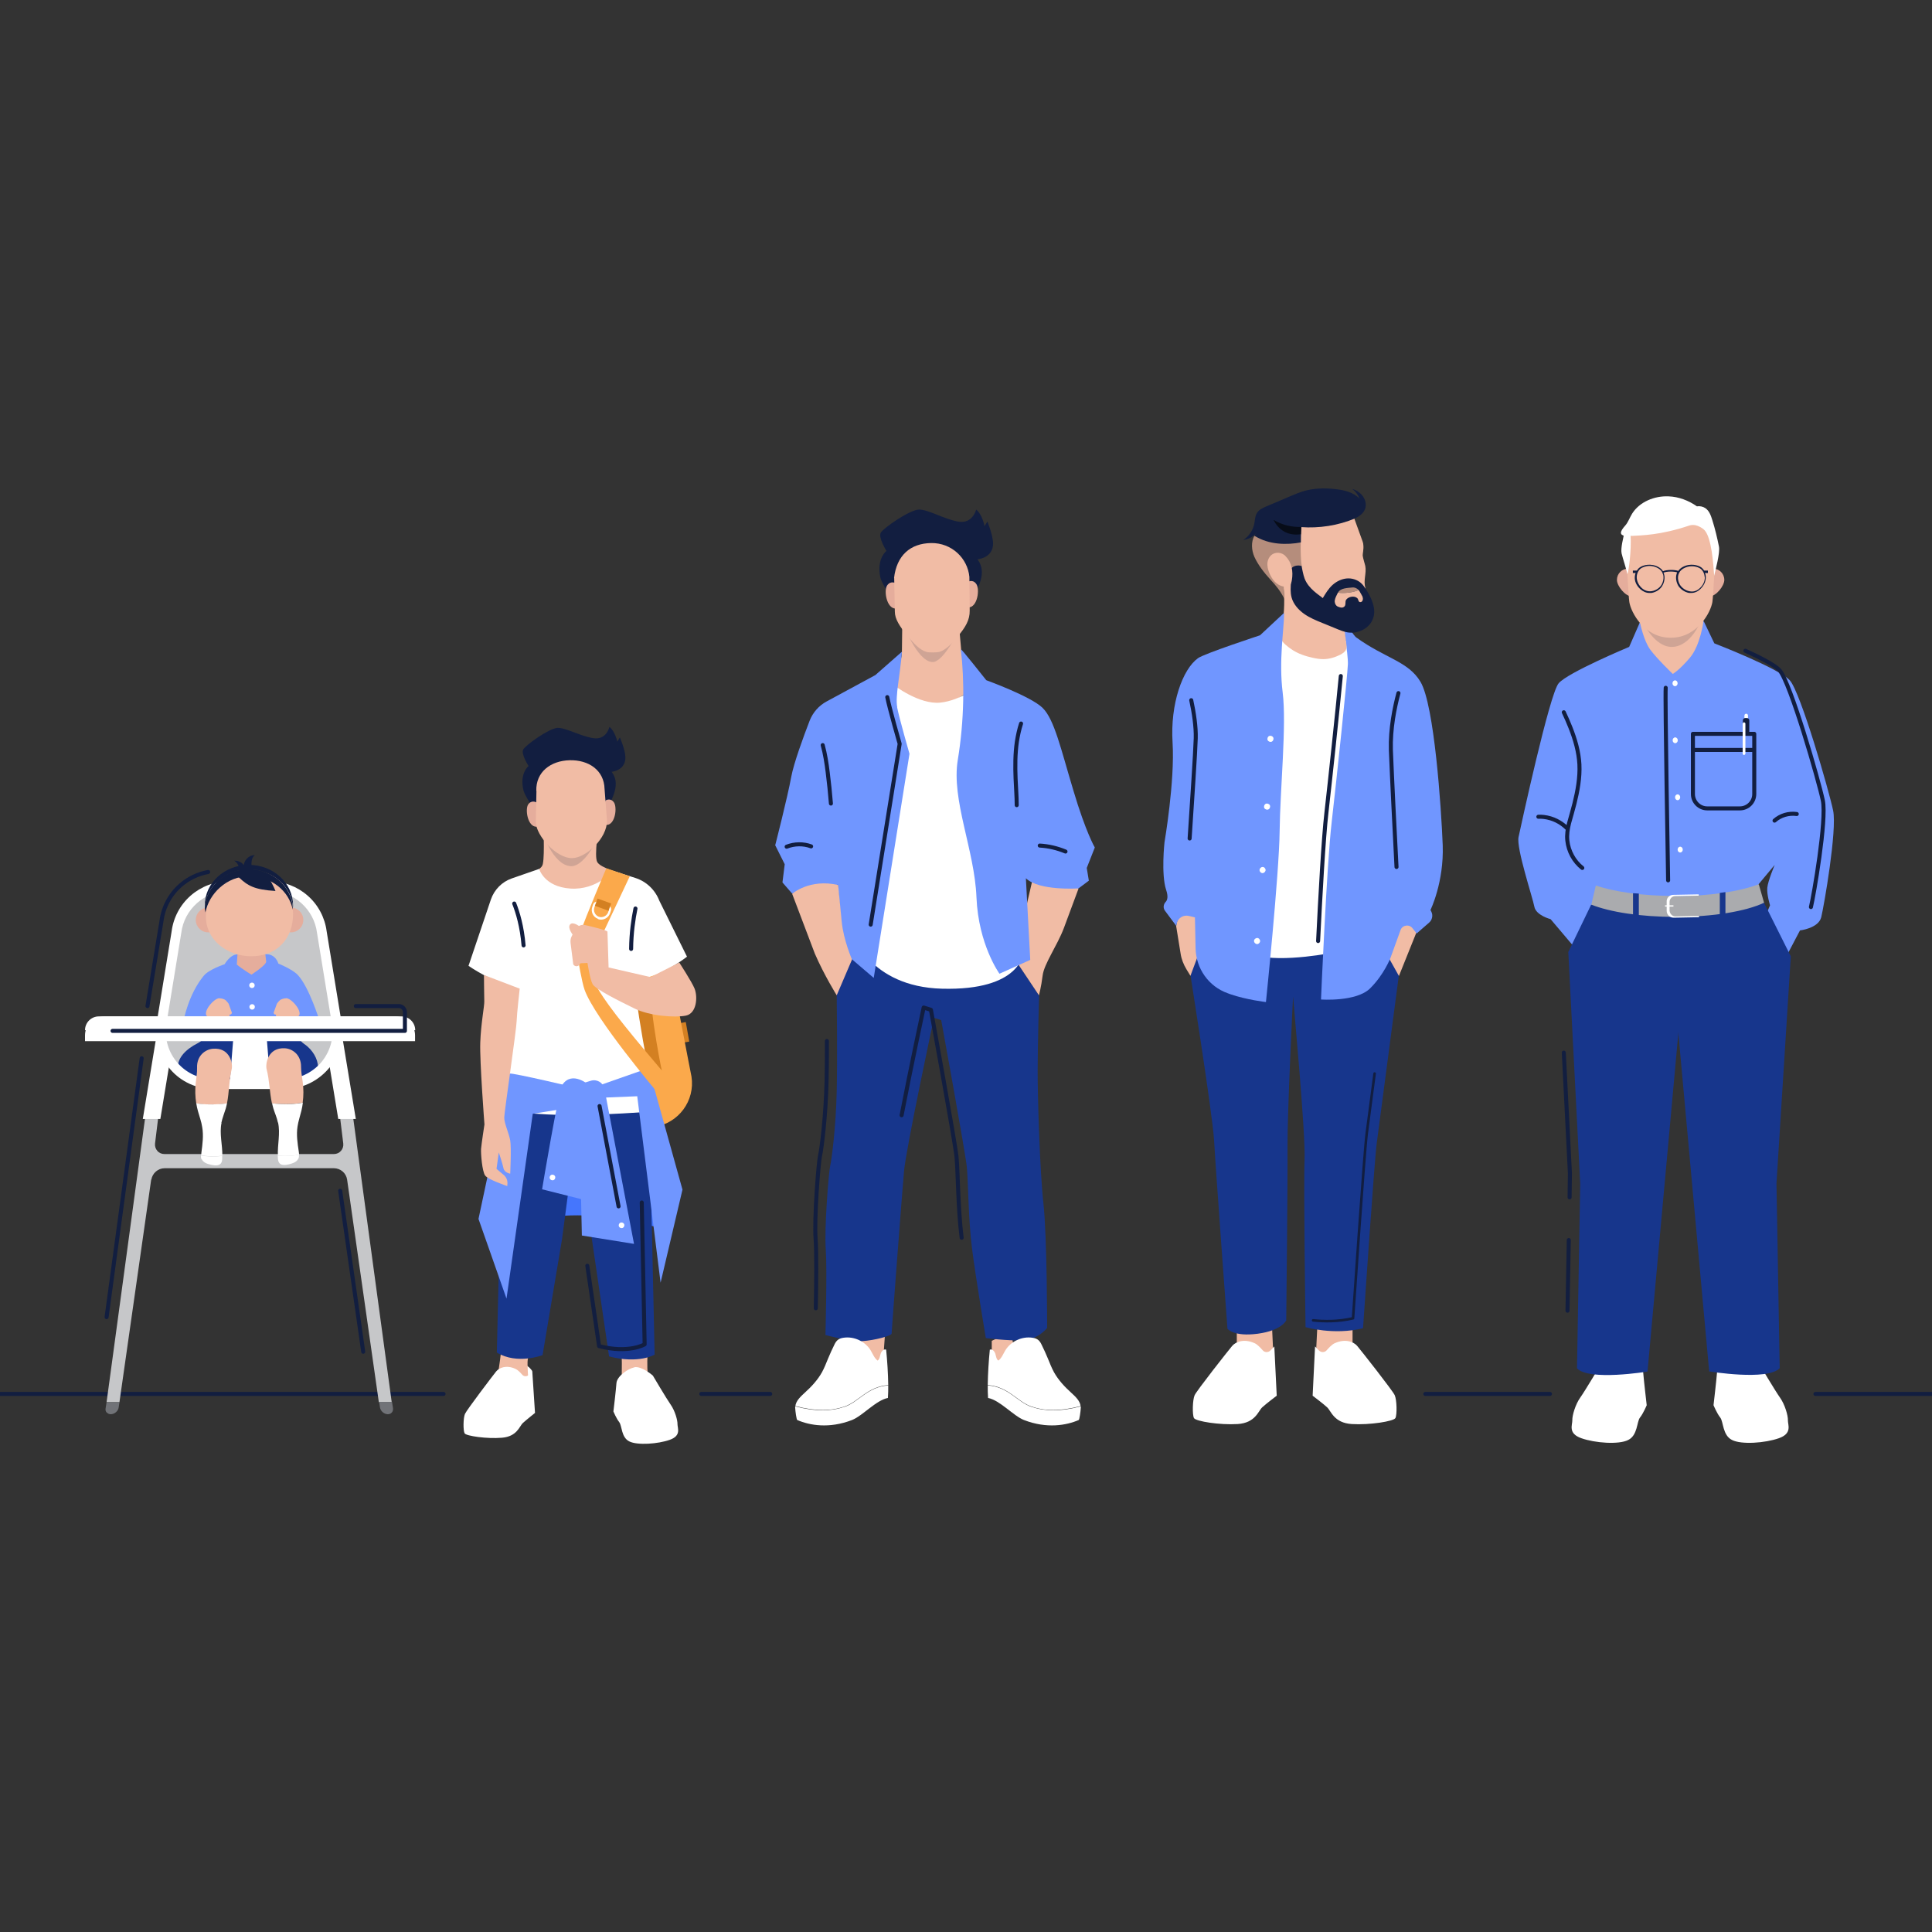 <?xml version="1.0" encoding="UTF-8"?>
<svg xmlns="http://www.w3.org/2000/svg" width="120" height="120" viewBox="0 0 120 120" fill="none">
  <rect x="0" y="0" width="120" height="120" fill="#333333" stroke="none"/>
  <g clip-path="url(#clip0_1_32)">
    <path d="M112.76 86.58H120" stroke="#121E40" stroke-width="0.25" stroke-linecap="round" stroke-linejoin="round"></path>
    <path d="M88.53 86.58H96.27" stroke="#121E40" stroke-width="0.25" stroke-linecap="round" stroke-linejoin="round"></path>
    <path d="M43.56 86.58H47.84" stroke="#121E40" stroke-width="0.25" stroke-linecap="round" stroke-linejoin="round"></path>
    <path d="M0 86.58H27.55" stroke="#121E40" stroke-width="0.25" stroke-linecap="round" stroke-linejoin="round"></path>
    <path d="M101.88 37.68L101.81 40.01L103.97 43.05L105.82 39.7L105.79 38.18L105.99 37.33L101.88 37.68Z" fill="#F1BCA5"></path>
    <path d="M101.85 38.67L101.19 40.18C101.19 40.18 97.38 41.77 96.81 42.44C96.24 43.11 94.47 51.3 94.32 51.99C94.17 52.68 95.2 55.76 95.3 56.31C95.4 56.86 96.31 57.09 96.31 57.09L97.91 58.98L98.97 56.91C98.97 56.91 99.14 55.15 99.24 55.19C99.77 55.4 101.73 55.78 103.97 55.84C106.59 55.92 109.02 55.17 109.02 55.17L110.23 53.72C110.23 53.72 109.81 54.71 109.77 55.14C109.73 55.56 109.94 56.23 109.94 56.23L109.6 57.03L111.07 59.18L111.8 57.79C111.8 57.79 112.95 57.66 113.12 56.97C113.29 56.28 114.11 51.56 113.86 50.35C113.61 49.14 111.84 43 111.17 42.26C110.5 41.51 106.48 39.96 106.48 39.96L105.81 38.56C105.81 38.56 105.62 40.09 104.95 40.87C104.28 41.65 103.9 41.86 103.9 41.86C103.9 41.86 102.92 40.92 102.5 40.35C102.08 39.78 101.86 38.65 101.86 38.65L101.85 38.67Z" fill="#7096FF"></path>
    <path d="M104.2 42.44C104.2 42.54 104.13 42.62 104.04 42.62C103.95 42.62 103.88 42.54 103.88 42.44C103.88 42.34 103.95 42.26 104.04 42.26C104.13 42.26 104.2 42.34 104.2 42.44Z" fill="white"></path>
    <path d="M104.05 46.16C104.138 46.16 104.21 46.079 104.21 45.98C104.21 45.881 104.138 45.8 104.05 45.8C103.962 45.8 103.89 45.881 103.89 45.98C103.89 46.079 103.962 46.16 104.05 46.16Z" fill="white"></path>
    <path d="M104.36 49.52C104.36 49.62 104.29 49.7 104.2 49.7C104.11 49.7 104.04 49.62 104.04 49.52C104.04 49.42 104.11 49.34 104.2 49.34C104.29 49.34 104.36 49.42 104.36 49.52Z" fill="white"></path>
    <path d="M104.52 52.77C104.52 52.87 104.45 52.95 104.36 52.95C104.27 52.95 104.2 52.87 104.2 52.77C104.2 52.67 104.27 52.59 104.36 52.59C104.45 52.59 104.52 52.67 104.52 52.77Z" fill="white"></path>
    <path opacity="0.15" d="M102.04 38.64C102.04 38.64 102.77 40.23 103.89 40.18C105.01 40.13 105.61 38.64 105.61 38.64L103.32 38.81L102.04 38.64Z" fill="#121E40"></path>
    <path d="M107.1 36.02C107.1 36.4 106.58 37.04 106.19 37.04C105.8 37.04 105.7 36.41 105.7 36.02C105.7 35.63 106.01 35.32 106.4 35.32C106.79 35.32 107.1 35.63 107.1 36.02Z" fill="#E5AD9C"></path>
    <path d="M100.43 36.02C100.43 36.4 100.95 37.04 101.34 37.04C101.73 37.04 101.83 36.41 101.83 36.02C101.83 35.63 101.52 35.32 101.13 35.32C100.74 35.32 100.43 35.63 100.43 36.02Z" fill="#E5AD9C"></path>
    <path d="M106.53 34.45C106.53 32.93 105.3 31.7 103.78 31.7C102.26 31.7 101.03 32.93 101.03 34.45C101.03 34.76 101.14 36.97 101.2 37.39C101.3 38.04 102.13 39.6 103.74 39.61C103.75 39.61 103.76 39.61 103.78 39.61C103.79 39.61 103.8 39.61 103.82 39.61C105.43 39.59 106.26 38.03 106.36 37.39C106.42 36.97 106.53 34.76 106.53 34.45Z" fill="#F1BCA5"></path>
    <path d="M99.41 81.62C99.41 81.73 99.63 85.65 99.63 85.65H101.71L101.95 80.98L99.41 81.63V81.62Z" fill="#B08975"></path>
    <path d="M109.3 81.62C109.3 81.73 109.08 85.65 109.08 85.65H107L106.76 80.98L109.3 81.63V81.62Z" fill="#B08975"></path>
    <path d="M107.93 84.12C108.48 84.02 109.27 84.72 109.27 84.72C109.27 84.72 110.26 86.39 110.56 86.81C110.86 87.23 111.06 87.92 111.05 88.21C111.04 88.5 111.34 89.03 110.49 89.33C109.64 89.63 108.17 89.74 107.58 89.44C106.99 89.15 107.05 88.31 106.85 88.05C106.64 87.79 106.43 87.28 106.43 87.28C106.43 87.28 106.61 85.73 106.65 85.23C106.69 84.73 107.5 84.19 107.94 84.11L107.93 84.12Z" fill="white"></path>
    <path d="M100.78 84.12C100.23 84.02 99.44 84.72 99.44 84.72C99.44 84.72 98.45 86.39 98.15 86.81C97.85 87.23 97.65 87.92 97.66 88.21C97.67 88.5 97.37 89.03 98.22 89.33C99.07 89.63 100.54 89.74 101.13 89.44C101.72 89.15 101.66 88.31 101.86 88.05C102.07 87.79 102.28 87.28 102.28 87.28C102.28 87.28 102.1 85.73 102.06 85.23C102.02 84.73 101.21 84.19 100.77 84.11L100.78 84.12Z" fill="white"></path>
    <path d="M98.83 56.19L97.41 59.13L98.15 73.52L97.95 84.99C98.7 85.79 102.33 85.19 102.33 85.19L104.33 63.24L104.37 56.3L98.84 56.19H98.83Z" fill="#17368C"></path>
    <path d="M109.56 56.06L111.23 59.4L110.34 73.51L110.54 84.98C109.79 85.78 106.16 85.18 106.16 85.18L104.16 63.23L104.12 56.29L109.56 56.06Z" fill="#17368C"></path>
    <path d="M104.05 55.65C102.06 55.65 100.29 55.4 99.12 55L98.84 56.19C100 56.65 101.9 56.95 104.06 56.95C106.41 56.95 108.46 56.6 109.57 56.07L109.24 54.92C108.08 55.37 106.19 55.66 104.05 55.66V55.65Z" fill="#AAABAE"></path>
    <path d="M101.79 57.26H101.43V55.48L101.79 55.5V57.26Z" fill="#17368C"></path>
    <path d="M107.17 57.26H106.82V55.46L107.17 55.41V57.26Z" fill="#17368C"></path>
    <path d="M108.57 44.86H108.35V44.44C108.35 44.38 108.4 44.33 108.46 44.33C108.52 44.33 108.57 44.38 108.57 44.44V44.86Z" fill="white"></path>
    <path d="M108.414 44.598L108.504 44.599C108.594 44.599 108.653 44.669 108.653 44.749L108.65 45.609L108.25 45.608L108.253 44.748C108.253 44.658 108.324 44.598 108.404 44.598L108.414 44.598Z" fill="#121E40"></path>
    <path d="M105.4 31.45C104.89 31.09 104.26 30.85 103.64 30.83C102.76 30.79 101.83 31.17 101.37 31.91C101.22 32.15 101.13 32.44 100.94 32.65C100.42 33.23 100.84 33.23 100.85 33.28C100.85 33.32 100.65 34.04 100.72 34.37C100.8 34.71 101.01 35.32 101.08 35.66C101.17 35.47 101.33 34.16 101.28 33.29C101.95 33.25 103.13 33.25 104.93 32.64C105.05 32.6 105.18 32.6 105.3 32.62C105.5 32.66 105.74 32.79 105.88 32.94C106.31 33.42 106.42 35.03 106.47 35.76C106.56 35.39 106.84 34.32 106.77 33.96C106.66 33.41 106.53 32.86 106.36 32.32C106.27 32.03 106.17 31.73 105.92 31.56C105.77 31.46 105.57 31.42 105.39 31.45H105.4Z" fill="white"></path>
    <path d="M106.1 35.44H105.85C105.8 35.36 105.74 35.3 105.68 35.25C105.48 35.1 104.98 34.96 104.51 35.22C104.4 35.28 104.31 35.36 104.24 35.46C104.13 35.42 103.97 35.4 103.79 35.4C103.59 35.4 103.4 35.43 103.29 35.48C103.23 35.37 103.13 35.29 103.01 35.22C102.54 34.96 102.04 35.1 101.84 35.25C101.77 35.3 101.71 35.37 101.67 35.44H101.42V35.59H101.59C101.56 35.66 101.55 35.74 101.54 35.82C101.52 36.1 101.64 36.37 101.88 36.59C102.05 36.74 102.24 36.83 102.45 36.83C102.45 36.83 102.53 36.83 102.57 36.83C102.89 36.78 103.15 36.57 103.25 36.38C103.38 36.16 103.42 35.89 103.36 35.67C103.36 35.64 103.34 35.6 103.32 35.57C103.41 35.53 103.59 35.5 103.77 35.5C103.93 35.5 104.07 35.52 104.17 35.55C104.15 35.59 104.14 35.63 104.13 35.67C104.07 35.89 104.11 36.15 104.24 36.38C104.35 36.56 104.61 36.78 104.92 36.83C104.96 36.83 105 36.83 105.04 36.83C105.25 36.83 105.44 36.75 105.61 36.59C105.84 36.37 105.96 36.1 105.95 35.82C105.95 35.74 105.93 35.66 105.9 35.59H106.08V35.44H106.1ZM103.3 35.68C103.35 35.88 103.32 36.11 103.2 36.32C103.1 36.49 102.87 36.68 102.58 36.72C102.36 36.75 102.14 36.68 101.97 36.52C101.76 36.32 101.65 36.07 101.66 35.82C101.67 35.61 101.77 35.42 101.91 35.31C101.98 35.26 102.19 35.15 102.46 35.15C102.64 35.15 102.82 35.2 102.98 35.29C103.14 35.38 103.25 35.51 103.29 35.67L103.3 35.68ZM105.89 35.83C105.9 36.08 105.8 36.33 105.58 36.53C105.4 36.7 105.19 36.77 104.97 36.73C104.68 36.69 104.45 36.49 104.35 36.33C104.23 36.13 104.19 35.89 104.25 35.69C104.3 35.53 104.4 35.4 104.56 35.31C104.72 35.22 104.9 35.17 105.08 35.17C105.35 35.17 105.56 35.27 105.63 35.33C105.77 35.44 105.87 35.63 105.88 35.84L105.89 35.83Z" fill="#121E40"></path>
    <path d="M103.95 57C103.84 57 103.73 56.96 103.65 56.88C103.57 56.8 103.52 56.69 103.52 56.57V56.02C103.5 55.78 103.69 55.58 103.93 55.58L105.51 55.55V55.63L104.05 55.66C103.85 55.66 103.7 55.83 103.7 56.02V56.57C103.71 56.66 103.75 56.75 103.82 56.82C103.89 56.89 103.98 56.92 104.07 56.92L105.53 56.89V56.97L103.95 57Z" fill="white"></path>
    <path d="M103.94 56.23H103.42V56.31H103.94V56.23Z" fill="white"></path>
    <path d="M41.866 64.862L42.811 64.694L42.595 63.483L41.65 63.651L41.866 64.862Z" fill="#D38022"></path>
    <path d="M33.04 71.16L40.66 69.99C42.15 69.76 43.18 68.37 42.95 66.87C42.95 66.87 41.65 60.29 41.28 57.77C41.15 56.88 38.76 55.02 37.87 55.16C37.23 55.26 36.37 55.26 35.47 55.2C33.11 55.06 31.22 57.11 31.56 59.45L33.03 71.15L33.04 71.16Z" fill="#FBA94B"></path>
    <path d="M40.66 61.88C40.02 60.77 41.04 66.35 41.11 66.48L38.32 66.92L38.21 61.14L40.66 61.89V61.88Z" fill="#D38022"></path>
    <path d="M30.92 76.76C34.83 74.15 41.21 76.36 41.21 76.36L40.65 69.75L31.98 70.67C31.98 70.67 29.9 75.59 30.92 76.76Z" fill="#4576FD"></path>
    <path d="M33.06 85.16C33.06 85.16 32.77 84.68 32.35 84.74C31.94 84.8 32.75 86.09 32.75 86.09L33.06 85.16Z" fill="white"></path>
    <path d="M40.4 71.48C40.4 71.48 39.91 75.4 39.92 76.37C39.92 77.34 40.67 79.01 40.44 81.16C40.21 83.31 40.14 85.16 40.27 85.53C40.4 85.91 38.61 85.74 38.61 85.74C38.61 85.74 38.68 83.8 38.51 83.05C38.33 82.29 37.72 79.97 37.72 79.21C37.72 78.45 36.99 76.31 36.91 75.78C36.83 75.25 36.6 71.48 36.6 71.48H40.41H40.4Z" fill="#F1BCA5"></path>
    <path d="M35.07 72.33C35.02 72.45 34.62 75.89 34.53 76.6C34.44 77.31 33.7 79.45 33.5 80.98C33.3 82.51 32.83 84.14 32.78 84.44C32.73 84.74 32.83 85.85 32.83 85.85C32.83 85.85 30.88 85.52 30.91 85.43C30.94 85.34 31.17 83.9 31.24 82.54C31.31 81.18 31.03 79.44 31.21 78.08C31.39 76.72 31.62 75.69 31.62 75.13C31.62 74.57 31.49 71.68 31.49 71.68L35.06 72.33H35.07Z" fill="#F1BCA5"></path>
    <path d="M40.45 68.32C40.28 68.44 40.5 76.75 40.5 76.75L40.66 84.14C40.66 84.14 39.68 84.73 37.83 84.25L36.72 76.67L35.69 71.04L34.91 76.96L33.7 84.17C33.7 84.17 32.12 84.78 30.86 84.01L31.06 75.4L31.12 68.41L37.88 67.95L40.45 68.32Z" fill="#17368C"></path>
    <path d="M37.18 51.17C37.21 51.26 36.88 53.18 37.1 53.55C37.32 53.92 38.59 54.25 38.59 54.25L34.9 57.38L33.18 55.17C32.89 54.8 32.99 54.26 33.4 54.03C33.56 53.94 33.69 53.82 33.72 53.64C33.84 53.05 33.74 51.09 33.74 51.09L37.17 51.16L37.18 51.17Z" fill="#F1BCA5"></path>
    <path d="M32.06 61.35C30.71 61.1 29.1 59.99 29.1 59.99L30.49 55.87C30.7 55.26 31.18 54.77 31.79 54.56L33.49 53.97C33.49 53.97 33.79 55.08 35.43 55.19C37.08 55.3 38.07 54.09 38.07 54.09L39.46 54.53C40.15 54.75 40.69 55.27 40.95 55.94L42.67 59.42C42.67 59.42 40.87 60.86 39.41 60.81C39.58 63.44 40.8 69.02 40.8 69.02C40.8 69.02 37.11 69.31 34.79 69.25C32.47 69.19 31.11 68.92 31.11 68.92C31.11 68.92 31.99 62.71 32.05 61.33L32.06 61.35Z" fill="white"></path>
    <path d="M39.4 84.92C39.87 84.84 40.55 85.44 40.55 85.44C40.55 85.44 41.4 86.88 41.66 87.25C41.92 87.62 42.09 88.21 42.08 88.46C42.08 88.71 42.33 89.17 41.6 89.43C40.87 89.69 39.59 89.78 39.09 89.53C38.58 89.28 38.64 88.56 38.46 88.33C38.28 88.1 38.1 87.67 38.1 87.67C38.1 87.67 38.26 86.33 38.29 85.9C38.33 85.47 39.02 85 39.4 84.93V84.92Z" fill="white"></path>
    <path d="M33.06 85.16L33.23 87.76C33.23 87.76 32.69 88.19 32.47 88.39C32.26 88.59 32.12 89.22 31.18 89.3C30.23 89.38 28.96 89.19 28.86 89.03C28.76 88.86 28.77 88.07 28.88 87.82C28.99 87.57 30.64 85.4 30.82 85.18C31 84.96 31.44 84.76 32.01 85.02C32.15 85.08 32.32 85.25 32.44 85.39C32.55 85.51 32.73 85.51 32.85 85.39L33.06 85.17V85.16Z" fill="white"></path>
    <path d="M36.59 67.4C36.59 67.4 35.55 66.48 34.94 67.36C34.69 67.72 33.67 73.87 33.67 73.87L37.05 74.72L36.58 67.4H36.59Z" fill="#7096FF"></path>
    <path d="M35.94 67.36L36.14 76.74L39.38 77.26L37.54 67.61C37.45 67.23 37.06 67.01 36.69 67.13L35.94 67.36Z" fill="#7096FF"></path>
    <path d="M31.64 66.68C31.84 66.62 35.95 67.6 35.95 67.6L35.43 68.8L33.09 69.18L31.46 80.66L29.72 75.71L31.64 66.69V66.68Z" fill="#7096FF"></path>
    <path d="M37.37 68.18L39.58 68.09L41.03 79.67L42.39 73.89L40.29 66.34L36.78 67.57L37.37 68.18Z" fill="#7096FF"></path>
    <path d="M32.28 61.41C32.28 61.41 32.1 63 32.09 63.42C32.09 63.84 31.33 69.04 31.32 69.4C31.31 69.76 31.61 70.38 31.69 70.83C31.77 71.28 31.69 72.9 31.69 72.9C31.69 72.9 31.32 72.84 31.27 72.55C31.21 72.26 30.98 71.58 30.98 71.58L30.84 72.6L31.29 72.98C31.47 73.13 31.55 73.37 31.51 73.6V73.67C31.51 73.67 30.31 73.27 30.13 73.01C29.95 72.75 29.86 71.69 29.88 71.35C29.91 71.01 30.09 69.84 30.09 69.84C30.09 69.84 29.79 65.93 29.83 64.76C29.87 63.59 30.09 62.48 30.08 62.2C30.07 61.91 30.06 60.56 30.06 60.56L32.29 61.41H32.28Z" fill="#F1BCA5"></path>
    <path opacity="0.15" d="M37.01 52.29C37.01 52.29 36.23 53.86 35.44 53.8C34.31 53.71 33.68 51.64 33.68 51.64L36.41 51.98L37.01 52.28V52.29Z" fill="#121E40"></path>
    <path d="M39.11 54.42L37.66 53.93C37.66 53.93 36.33 57.05 36.07 57.87C35.8 58.69 36.95 59.03 36.95 59.03L39.12 54.42H39.11Z" fill="#FBA94B"></path>
    <path d="M36.8 60.6C36.8 60.68 36.8 61.03 37.82 62.44C38.83 63.85 41.29 66.7 41.29 66.7L40.82 67.84C40.82 67.84 36.95 63.27 36.31 61.48C36.13 60.97 35.9 59.55 35.9 59.55L36.61 59.52L36.8 60.59V60.6Z" fill="#FBA94B"></path>
    <path d="M42.18 59.77C42.18 59.77 42.97 60.98 43.14 61.4C43.35 61.93 43.27 62.94 42.61 63.08C41.95 63.22 40.36 63.11 39.41 62.64C38.45 62.17 36.98 61.44 36.81 61.13C36.64 60.82 36.49 59.81 36.49 59.81L36.05 59.83L35.99 59.92C35.89 60.06 35.67 60.04 35.6 59.88C35.6 59.88 35.6 59.86 35.6 59.85C35.59 59.77 35.49 58.98 35.44 58.58C35.42 58.43 35.44 58.28 35.51 58.15C35.57 58.02 35.69 57.84 35.79 57.68C35.91 57.49 36.13 57.41 36.35 57.46C36.84 57.57 37.67 57.78 37.73 57.86L37.8 60.09L40.41 60.69L42.18 59.79V59.77Z" fill="#F1BCA5"></path>
    <path d="M36.06 57.59C36.06 57.59 35.6 57.2 35.41 57.42C35.22 57.64 35.62 58.12 35.62 58.12L36.06 57.59Z" fill="#F1BCA5"></path>
    <path d="M37.14 57.07C36.83 56.96 36.68 56.62 36.79 56.32L36.84 56.17C36.89 56.04 37.04 55.97 37.17 56.02L37.8 56.25C37.86 56.27 37.92 56.32 37.94 56.38C37.97 56.44 37.97 56.51 37.94 56.58L37.89 56.73C37.81 56.96 37.59 57.11 37.36 57.12C37.29 57.12 37.21 57.12 37.14 57.08V57.07ZM36.97 56.21L36.92 56.36C36.84 56.59 36.96 56.85 37.19 56.94C37.42 57.02 37.68 56.9 37.77 56.67L37.82 56.52C37.82 56.52 37.82 56.46 37.82 56.43C37.82 56.4 37.78 56.38 37.75 56.37L37.12 56.14C37.12 56.14 37.09 56.14 37.08 56.14C37.03 56.14 36.99 56.17 36.97 56.22V56.21Z" fill="white"></path>
    <path d="M36.951 56.261L37.797 56.569L37.961 56.118L37.115 55.81L36.951 56.261Z" fill="#D38022"></path>
    <path d="M38.78 76.1C38.78 76.2 38.71 76.28 38.61 76.28C38.51 76.28 38.43 76.21 38.43 76.11C38.43 76.01 38.5 75.93 38.6 75.93C38.7 75.93 38.78 76 38.78 76.1Z" fill="white"></path>
    <path d="M34.49 73.13C34.49 73.23 34.42 73.31 34.32 73.31C34.22 73.31 34.14 73.24 34.14 73.14C34.14 73.04 34.21 72.96 34.31 72.96C34.41 72.96 34.49 73.03 34.49 73.13Z" fill="white"></path>
    <path d="M34.47 47.67C34.47 47.67 35.8 47.8 36.17 47.83C36.54 47.86 36.94 47.51 37.08 47.64C37.22 47.77 37.35 48.04 37.99 47.94C38.63 47.84 38.88 47.43 38.84 46.97C38.81 46.51 38.5 45.8 38.5 45.8L38.34 46.07C38.34 46.07 38.21 45.42 37.85 45.15C37.85 45.15 37.68 45.97 36.86 45.85C36.05 45.73 35.14 45.19 34.63 45.21C34.11 45.23 32.65 46.28 32.5 46.55C32.34 46.82 32.83 47.58 32.83 47.58C32.83 47.58 32.26 48.02 32.51 49.08C32.64 49.63 33.87 51.2 33.95 51.48C34.04 51.77 33.86 48.59 33.86 48.59L34.46 47.68L34.47 47.67Z" fill="#121E40"></path>
    <path d="M37.66 47.61C37.66 47.61 38.13 47.92 38.23 48.48C38.38 49.33 37.49 50.52 37.49 50.52L37.36 49.7L36.57 47.78L36.66 46.97L37.66 47.62V47.61Z" fill="#121E40"></path>
    <path d="M35.4 51.42C36.836 51.42 38 50.256 38 48.82C38 47.384 36.836 46.22 35.4 46.22C33.964 46.22 32.8 47.384 32.8 48.82C32.8 50.256 33.964 51.42 35.4 51.42Z" fill="#121E40"></path>
    <path d="M37.61 49.72C37.61 49.72 37.89 49.53 38.12 49.82C38.35 50.11 38.23 51.22 37.68 51.24C37.12 51.26 37.61 49.72 37.61 49.72Z" fill="#E5AD9C"></path>
    <path d="M33.32 49.84C33.32 49.84 33.03 49.66 32.81 49.96C32.6 50.26 32.77 51.37 33.33 51.35C33.89 51.33 33.32 49.83 33.32 49.83V49.84Z" fill="#E5AD9C"></path>
    <path d="M33.31 49.12C33.28 47.94 34.21 47.25 35.38 47.22C36.55 47.19 37.52 47.83 37.55 49C37.55 49 37.69 50.87 37.7 50.95C37.73 52.07 36.39 53.28 35.55 53.3C34.57 53.33 33.3 51.91 33.28 51.07C33.28 51 33.32 49.12 33.32 49.12H33.31Z" fill="#F1BCA5"></path>
    <path d="M9.4 73.27C9.47 72.86 9.82 72.56 10.23 72.56H20.73C21.15 72.56 21.5 72.86 21.56 73.27L23.53 87.09H24.33L21.92 69.31H21.11L21.32 71.02C21.34 71.19 21.29 71.36 21.18 71.48C21.07 71.61 20.91 71.68 20.74 71.68H10.21C10.04 71.68 9.88 71.61 9.77 71.48C9.66 71.35 9.61 71.19 9.63 71.02L9.84 69.31H9.03L6.62 87.09H7.42L9.39 73.27H9.4Z" fill="#C6C7C9"></path>
    <path d="M23.6 87.42C23.64 87.65 23.86 87.84 24.09 87.84C24.19 87.84 24.28 87.8 24.34 87.73C24.4 87.66 24.42 87.57 24.41 87.46L24.35 87.08H23.55L23.6 87.41V87.42Z" fill="#717378"></path>
    <path d="M6.63 87.73C6.69 87.8 6.78 87.84 6.88 87.84C7.11 87.84 7.34 87.65 7.37 87.42L7.42 87.09H6.62L6.56 87.47C6.54 87.57 6.56 87.67 6.63 87.74V87.73Z" fill="#717378"></path>
    <path d="M19.6 60.93L21.01 69.5H22.1L20.69 60.93H19.6Z" fill="white"></path>
    <path d="M11.37 60.93H10.28L8.87 69.5H9.96L11.37 60.93Z" fill="white"></path>
    <path d="M17.75 67.34H13.32C11.35 67.34 9.82 65.61 10.08 63.65L11.02 57.9C11.23 56.27 12.62 55.05 14.26 55.05H16.81C18.45 55.05 19.84 56.27 20.05 57.9L20.99 63.65C21.24 65.61 19.72 67.34 17.75 67.34Z" fill="#C6C7C9"></path>
    <path d="M18.44 63.99V61.55H12.82V63.95C12.82 64.3 12.62 64.62 12.31 64.78C11.53 65.17 11.05 65.7 11.05 66.26C11.05 67.39 13 67.36 15.4 67.36C17.8 67.36 19.75 67.38 19.75 66.26C19.75 65.8 19.43 65.2 18.89 64.84C18.61 64.65 18.44 64.33 18.44 63.99Z" fill="#17368C"></path>
    <path d="M17.69 67.64H13.26C12.23 67.64 11.25 67.2 10.58 66.42C9.9 65.65 9.59 64.62 9.72 63.6L10.66 57.85C10.77 56.99 11.19 56.2 11.84 55.63C12.49 55.06 13.33 54.74 14.2 54.74H16.75C17.62 54.74 18.46 55.06 19.11 55.63C19.76 56.2 20.18 56.99 20.29 57.85L21.23 63.6C21.36 64.62 21.05 65.65 20.37 66.42C19.69 67.19 18.71 67.64 17.69 67.64ZM10.32 63.69C10.21 64.53 10.47 65.38 11.03 66.02C11.59 66.66 12.4 67.03 13.26 67.03H17.69C18.54 67.03 19.35 66.66 19.92 66.02C20.48 65.38 20.74 64.53 20.63 63.69L19.69 57.94C19.6 57.22 19.25 56.57 18.71 56.09C18.17 55.61 17.47 55.35 16.75 55.35H14.2C13.48 55.35 12.78 55.61 12.24 56.09C11.7 56.57 11.35 57.22 11.26 57.94L10.32 63.69Z" fill="white"></path>
    <path d="M12.93 57.91C13.355 57.91 13.7 57.565 13.7 57.14C13.7 56.715 13.355 56.37 12.93 56.37C12.505 56.37 12.16 56.715 12.16 57.14C12.16 57.565 12.505 57.91 12.93 57.91Z" fill="#E5AD9C"></path>
    <path d="M18.07 57.91C18.495 57.91 18.84 57.565 18.84 57.14C18.84 56.715 18.495 56.37 18.07 56.37C17.645 56.37 17.3 56.715 17.3 57.14C17.3 57.565 17.645 57.91 18.07 57.91Z" fill="#E5AD9C"></path>
    <path d="M16.52 61.58H14.69L14.71 59.61L14.79 58.55H16.39L16.53 59.63L16.52 61.58Z" fill="#E5AD9C"></path>
    <path d="M18.19 56.48C18.32 57.98 17.48 59.31 15.76 59.39C14.08 59.47 12.52 58.24 12.83 56.51C13.14 54.78 14.29 54.08 15.63 54.08C17.1 54.08 18.07 55.04 18.19 56.48Z" fill="#F1BCA5"></path>
    <path d="M16.56 54.46C16.8 54.61 17 55.07 17.11 55.34C15.82 55.26 15.4 55.03 14.83 54.49C13.81 54.56 15.61 54.09 16.55 54.46H16.56Z" fill="#121E40"></path>
    <path d="M15.27 54.09C15.25 53.72 14.93 53.44 14.56 53.46C14.56 53.46 14.56 53.46 14.55 53.46C14.84 53.63 14.89 53.97 14.91 54.4C14.91 54.46 15.08 54.54 15.08 54.59C15.21 54.46 15.28 54.28 15.27 54.08V54.09Z" fill="#121E40"></path>
    <path d="M15.13 53.88C15.11 53.48 15.41 53.13 15.81 53.11C15.81 53.11 15.82 53.11 15.83 53.11C15.54 53.33 15.59 53.86 15.73 54.24C15.75 54.3 15.4 54.35 15.41 54.4C15.25 54.28 15.15 54.09 15.13 53.88Z" fill="#121E40"></path>
    <path d="M15.47 54C16.93 54 18.11 55.05 18.2 56.37C18.2 56.33 18.2 56.28 18.2 56.24C18.2 54.85 16.98 53.72 15.46 53.72C13.94 53.72 12.72 54.85 12.72 56.24C12.72 56.29 12.72 56.34 12.72 56.38C12.8 55.05 13.99 54 15.45 54H15.47Z" fill="#121E40"></path>
    <path d="M15.49 54.43C16.83 54.43 17.95 55.32 18.18 56.5C18.18 56.45 18.18 56.41 18.18 56.36C18.1 55.04 16.91 53.99 15.45 53.99C13.99 53.99 12.8 55.04 12.72 56.37C12.72 56.47 12.74 56.57 12.76 56.67C12.98 55.52 14.07 54.42 15.48 54.42L15.49 54.43Z" fill="#121E40"></path>
    <path d="M15.54 60.59C15.54 60.59 16.59 59.92 16.53 59.71L16.48 59.27C17.13 59.23 17.29 59.85 17.29 59.85C17.29 59.85 18.15 60.19 18.5 60.56C19.2 61.31 19.84 63.38 19.84 63.38L14.58 63.48L15.54 60.6V60.59Z" fill="#7096FF"></path>
    <path d="M15.7 60.59C15.7 60.59 15.05 60.2 14.71 59.91L14.75 59.28C14.3 59.27 13.95 59.89 13.95 59.89C13.95 59.89 12.98 60.21 12.66 60.6C11.7 61.76 11.41 63.37 11.41 63.37L16.67 63.47L15.71 60.59H15.7Z" fill="#7096FF"></path>
    <path d="M17.77 62.01C17.67 62 17.46 62.05 17.37 62.14C17.28 62.22 17.2 62.34 17.2 62.34C17.2 62.34 17.02 62.84 17 62.89C16.98 62.94 17.06 63.05 17.14 63.01C17.14 63.01 17.11 63.16 17.24 63.21C17.36 63.26 17.5 63.14 17.5 63.14C17.5 63.14 17.46 63.27 17.54 63.28C17.62 63.29 17.84 63.18 17.84 63.18C17.84 63.18 17.84 63.29 17.94 63.31C18.04 63.32 18.52 63.15 18.57 63.09C18.62 63.03 18.68 62.8 18.34 62.39C17.99 61.98 17.77 62 17.77 62V62.01Z" fill="#F1BCA5"></path>
    <path d="M13.63 62.01C13.73 62 13.94 62.05 14.03 62.14C14.12 62.23 14.2 62.34 14.2 62.34C14.2 62.34 14.38 62.84 14.4 62.89C14.42 62.94 14.34 63.05 14.26 63.01C14.26 63.01 14.29 63.16 14.16 63.21C14.04 63.26 13.9 63.14 13.9 63.14C13.9 63.14 13.94 63.27 13.86 63.28C13.78 63.29 13.56 63.18 13.56 63.18C13.56 63.18 13.56 63.29 13.46 63.31C13.36 63.32 12.88 63.15 12.83 63.09C12.78 63.03 12.72 62.8 13.06 62.39C13.41 61.98 13.63 62 13.63 62V62.01Z" fill="#F1BCA5"></path>
    <path d="M13.41 66.28C13.46 66.46 13.48 66.65 13.48 66.84C13.48 66.87 13.53 66.87 13.53 66.84C13.53 66.65 13.52 66.45 13.46 66.26C13.46 66.23 13.4 66.24 13.41 66.27V66.28Z" fill="#D9D2D2"></path>
    <path d="M16.8 67.37H14.26L14.54 63.88H16.52L16.8 67.37Z" fill="white"></path>
    <path d="M14.1 68.53C14.24 67.83 14.22 67.09 14.39 66.41C14.47 66.09 14.3 65.05 13.22 65.14C12.76 65.18 12.21 65.56 12.24 66.33C12.25 66.63 12.19 66.94 12.16 67.24C12.11 67.67 12.12 68.11 12.19 68.54C12.57 68.6 13.06 68.63 13.59 68.59C13.76 68.58 13.93 68.56 14.1 68.54V68.53Z" fill="#F1BCA5"></path>
    <path d="M13.75 69.74C13.81 69.44 13.93 69.16 14.02 68.86C14.05 68.75 14.08 68.64 14.1 68.53C13.94 68.55 13.77 68.57 13.59 68.58C13.06 68.62 12.57 68.59 12.19 68.53C12.22 68.7 12.25 68.87 12.3 69.03C12.39 69.36 12.51 69.67 12.56 70.01C12.65 70.53 12.58 71.06 12.51 71.58C12.51 71.64 12.5 71.7 12.49 71.76C12.88 71.83 13.33 71.84 13.81 71.79C13.82 71.1 13.62 70.41 13.76 69.74H13.75Z" fill="white"></path>
    <path d="M12.53 72C12.63 72.22 12.89 72.3 13.13 72.35C13.34 72.4 13.59 72.42 13.72 72.26C13.78 72.18 13.8 72.08 13.8 71.98C13.8 71.92 13.8 71.86 13.8 71.8C13.32 71.85 12.87 71.84 12.48 71.77C12.48 71.85 12.48 71.94 12.52 72.01L12.53 72Z" fill="white"></path>
    <path d="M16.89 68.53C16.74 67.83 16.74 67.1 16.56 66.41C16.48 66.1 16.62 65.05 17.7 65.11C18.16 65.14 18.71 65.51 18.7 66.28C18.7 66.58 18.76 66.88 18.8 67.19C18.86 67.62 18.86 68.06 18.8 68.49C18.42 68.56 17.93 68.59 17.4 68.57C17.23 68.57 17.06 68.55 16.89 68.53Z" fill="#F1BCA5"></path>
    <path d="M17.26 69.72C17.2 69.42 17.07 69.14 16.98 68.85C16.95 68.74 16.92 68.63 16.9 68.53C17.06 68.55 17.23 68.56 17.41 68.57C17.94 68.59 18.43 68.57 18.81 68.49C18.79 68.66 18.76 68.83 18.72 68.99C18.64 69.32 18.53 69.64 18.48 69.97C18.4 70.49 18.48 71.02 18.56 71.54C18.56 71.6 18.58 71.66 18.58 71.72C18.19 71.8 17.74 71.82 17.26 71.78C17.23 71.09 17.42 70.4 17.27 69.72H17.26Z" fill="white"></path>
    <path d="M18.53 71.96C18.44 72.18 18.17 72.26 17.94 72.32C17.73 72.37 17.48 72.4 17.35 72.24C17.29 72.16 17.27 72.06 17.26 71.96C17.26 71.9 17.26 71.84 17.25 71.78C17.73 71.82 18.18 71.8 18.57 71.72C18.57 71.8 18.57 71.89 18.54 71.96H18.53Z" fill="white"></path>
    <path d="M5.28 63.99C5.28 63.52 5.66 63.13 6.14 63.13H24.93C25.4 63.13 25.79 63.51 25.79 63.99H5.28Z" fill="white"></path>
    <path d="M6.45 63.13H24.6C25.25 63.13 25.78 63.66 25.78 64.31V64.67H5.28V64.31C5.28 63.66 5.81 63.13 6.46 63.13H6.45Z" fill="white"></path>
    <path d="M15.65 61.37C15.744 61.37 15.82 61.294 15.82 61.2C15.82 61.106 15.744 61.03 15.65 61.03C15.556 61.03 15.48 61.106 15.48 61.2C15.48 61.294 15.556 61.37 15.65 61.37Z" fill="white"></path>
    <path d="M15.66 62.71C15.754 62.71 15.83 62.634 15.83 62.54C15.83 62.446 15.754 62.37 15.66 62.37C15.566 62.37 15.49 62.446 15.49 62.54C15.49 62.634 15.566 62.71 15.66 62.71Z" fill="white"></path>
    <path d="M81.84 82.03L81.69 85.03L84.01 84.11V81.67L81.84 82.03Z" fill="#F1BCA5"></path>
    <path d="M78.99 82.03L79.13 85.03L76.82 84.11V81.67L78.99 82.03Z" fill="#F1BCA5"></path>
    <path d="M79.15 83.63C79.15 83.68 79.3 86.69 79.3 86.69C79.3 86.69 78.65 87.18 78.4 87.41C78.15 87.64 77.98 88.38 76.87 88.45C75.76 88.52 74.27 88.28 74.16 88.08C74.05 87.88 74.07 86.95 74.2 86.66C74.33 86.37 76.31 83.86 76.53 83.6C76.75 83.34 77.27 83.13 77.93 83.43C78.09 83.5 78.28 83.7 78.43 83.87C78.55 84.01 78.77 84.02 78.91 83.88L79.16 83.62L79.15 83.63Z" fill="white"></path>
    <path d="M73.81 59.73C73.81 59.73 75.32 69.19 75.41 70.85C75.5 72.51 76.24 82.53 76.24 82.53C76.24 82.53 76.61 83.04 78.12 82.84C79.62 82.64 79.89 82.01 79.89 82.01C79.89 82.01 79.99 73.1 79.97 71.22C79.95 69.34 80.31 61.73 80.32 61.92C80.32 62.11 81.1 70.39 81.03 72.01C80.96 73.63 81.09 82.43 81.09 82.43C81.09 82.43 82.82 82.95 84.66 82.5C84.66 82.5 85.36 72.14 85.51 71.02C85.66 69.89 87.03 59.48 87.03 59.48L79.37 54.39L73.81 59.71V59.73Z" fill="#17368C"></path>
    <path d="M81.68 83.63C81.68 83.68 81.53 86.69 81.53 86.69C81.53 86.69 82.18 87.18 82.43 87.41C82.68 87.64 82.85 88.38 83.96 88.45C85.07 88.52 86.56 88.28 86.67 88.08C86.78 87.88 86.76 86.95 86.63 86.66C86.5 86.37 84.52 83.86 84.3 83.6C84.08 83.34 83.56 83.13 82.9 83.43C82.74 83.5 82.55 83.7 82.4 83.87C82.28 84.01 82.06 84.02 81.92 83.88L81.67 83.62L81.68 83.63Z" fill="white"></path>
    <path d="M73.05 57.5L73.33 59.23C73.38 59.57 73.51 59.9 73.69 60.2L73.94 60.61L74.88 58.09L74.68 56L73.37 56.05L73.06 57.49L73.05 57.5Z" fill="#F1BCA5"></path>
    <path d="M86.14 59.28L86.89 60.62L88.22 57.31L87.08 55.55L86.14 59.28Z" fill="#F1BCA5"></path>
    <path d="M79.53 38.72C79.53 38.72 79.88 39.9 81.62 39.83C83.35 39.76 83.86 39.79 83.86 39.79L84.7 46.09L82.9 59.15C82.9 59.15 79.67 59.82 77.94 59.33C76.21 58.84 77.82 42.37 77.82 42.37L79.53 38.72Z" fill="white"></path>
    <path d="M83.37 38.46C83.37 38.46 83.74 40.58 83.72 41.25C83.7 41.92 83.02 48.41 82.71 51.09C82.4 53.78 82.05 62.08 82.05 62.08C82.05 62.08 84.24 62.24 85.1 61.39C85.96 60.54 86.36 59.51 86.36 59.51L86.99 57.77C87.1 57.45 87.53 57.39 87.73 57.65L87.99 57.98L88.76 57.31C88.96 57.14 89.02 56.85 88.9 56.62L88.85 56.52C88.85 56.52 89.69 54.81 89.61 52.5C89.52 50.19 89.09 43.79 88.23 42.35C87.47 41.07 86.03 40.89 84.25 39.6C84.02 39.44 83.62 38.65 83.38 38.44L83.37 38.46Z" fill="#7096FF"></path>
    <path d="M83.42 38.42C83.49 38.94 83.55 39.45 83.62 39.97C83.64 40.1 83.65 40.23 83.6 40.35C83.54 40.5 83.38 40.59 83.24 40.67C82.91 40.83 82.56 40.94 82.19 40.94C81.96 40.94 81.73 40.9 81.51 40.85C81.29 40.8 81.07 40.74 80.86 40.66C80.48 40.52 80.13 40.3 79.83 40.03C79.73 39.94 79.63 39.83 79.58 39.7C79.54 39.58 79.55 39.46 79.56 39.34C79.58 39.15 79.62 38.96 79.65 38.77C79.78 37.98 79.8 37.18 79.71 36.39L80.62 35.98L82.22 37.97L83.41 38.43L83.42 38.42Z" fill="#F1BCA5"></path>
    <path d="M84.81 36.51C84.66 36.08 84.89 35.6 84.8 35.15C84.75 34.93 84.67 34.72 84.64 34.51C84.63 34.41 84.71 34.12 84.68 33.86C84.68 33.78 84.66 33.7 84.63 33.62C84.46 33.16 84.3 32.7 84.13 32.24L83.73 31.13L79.74 31.68L80.12 33.85L81.17 37.11L83.88 38.17L84.95 37.49L84.8 36.51H84.81Z" fill="#F1BCA5"></path>
    <path d="M77.91 34.58C78.12 35.06 78.53 35.59 78.89 35.98C79.27 36.39 79.54 36.72 79.77 37.19L79.72 36.15L80.13 35.29L80.86 35.16C80.79 34.83 80.78 34.22 80.79 33.69C79.74 33.64 78.76 33.49 77.91 33.28C77.7 33.66 77.73 34.17 77.91 34.58Z" fill="#B58D7C"></path>
    <path d="M84.18 32.19C84.48 32.04 84.84 31.8 84.83 31.34C84.82 30.88 84.43 30.48 83.99 30.37C84.19 30.52 84.35 30.73 84.44 30.97C84.06 30.57 83.49 30.44 82.95 30.38C82.26 30.3 81.55 30.32 80.89 30.53C80.65 30.61 80.42 30.7 80.19 30.8C79.68 31.02 79.17 31.24 78.66 31.45C78.43 31.55 78.18 31.66 78.06 31.88C77.95 32.07 77.95 32.3 77.91 32.51C77.83 32.93 77.58 33.31 77.22 33.54C77.54 33.5 77.84 33.34 78.05 33.09C78 33.15 77.96 33.21 77.92 33.28C78.83 33.85 79.95 33.85 80.8 33.69C80.8 33.17 80.83 32.74 80.83 32.74C81.9 32.82 83.12 32.65 84.18 32.19Z" fill="#121E40"></path>
    <path d="M80.2 35.33C80.31 35.13 80.64 35.08 80.85 35.16C80.85 35.21 80.95 35.73 81.03 35.93C81.28 36.59 81.95 36.96 82.16 37.15C82.34 36.85 82.52 36.55 82.78 36.32C83.02 36.11 83.32 35.96 83.64 35.93C83.96 35.9 84.29 36 84.53 36.21C84.68 36.34 84.78 36.51 84.89 36.68C85.05 36.94 85.2 37.22 85.28 37.51C85.37 37.81 85.39 38.13 85.28 38.42C85.07 39.03 84.35 39.38 83.71 39.28C83.46 39.24 83.22 39.14 82.98 39.04C82.7 38.93 82.42 38.81 82.15 38.7C81.75 38.54 81.34 38.37 80.99 38.12C80.64 37.87 80.33 37.52 80.22 37.1C80.14 36.79 80.16 36.46 80.19 36.14C80.21 35.89 80.22 35.6 80.19 35.35L80.2 35.33Z" fill="#121E40"></path>
    <path d="M79.87 34.57C79.66 34.3 79.22 34.25 78.96 34.48C78.79 34.63 78.71 34.86 78.72 35.09C78.73 35.32 78.81 35.54 78.91 35.74C79.01 35.93 79.13 36.11 79.3 36.24C79.47 36.37 79.68 36.46 79.89 36.43C79.97 36.43 80.04 36.4 80.1 36.35C80.19 36.27 80.22 36.15 80.24 36.03C80.33 35.5 80.24 34.95 79.87 34.57Z" fill="#F1BCA5"></path>
    <path d="M80.81 33.18C79.96 33.31 79.39 32.88 79.1 32.29C79.61 32.6 80.23 32.75 80.82 32.73L80.8 33.17L80.81 33.18Z" fill="#070C18"></path>
    <path d="M84.39 36.65C84.29 36.54 84.14 36.47 83.99 36.49C83.71 36.52 83.26 36.52 83.11 36.8C83.11 36.8 83.11 36.8 83.11 36.81C83.5 36.87 84.05 36.8 84.4 36.65H84.39Z" fill="#B58D7C"></path>
    <path d="M84.64 37.08C84.59 36.99 84.52 36.85 84.44 36.72C84.43 36.7 84.41 36.67 84.39 36.65C84.05 36.8 83.49 36.87 83.1 36.81C83.01 36.98 82.93 37.15 82.91 37.27C82.88 37.4 82.93 37.55 83.02 37.63C83.08 37.68 83.15 37.7 83.22 37.72C83.29 37.74 83.37 37.75 83.43 37.72C83.65 37.63 83.51 37.38 83.62 37.24C83.77 37.05 84.12 36.99 84.3 37.15C84.38 37.22 84.36 37.39 84.48 37.4C84.52 37.4 84.55 37.39 84.58 37.37C84.6 37.35 84.62 37.33 84.63 37.3C84.66 37.23 84.66 37.15 84.63 37.09L84.64 37.08Z" fill="#F1BCA5"></path>
    <path d="M79.74 38.08L78.26 39.46C78.26 39.46 74.79 40.6 74.41 40.88C73.45 41.57 72.68 43.72 72.83 46.12C72.98 48.52 72.33 52.31 72.33 52.31C72.33 52.31 72.11 54.3 72.43 55.27C72.57 55.68 72.51 55.9 72.41 56.01C72.26 56.16 72.23 56.4 72.36 56.57L73.06 57.51L73.09 57.36C73.16 57.02 73.5 56.81 73.84 56.89L74.22 56.98L74.26 58.91C74.29 60.16 75.07 61.27 76.25 61.69C76.3 61.71 76.36 61.73 76.41 61.75C77.42 62.1 78.63 62.24 78.63 62.24C78.63 62.24 79.45 54.28 79.48 51.64C79.51 49 79.92 45.01 79.67 43.02C79.42 41.03 79.75 39.13 79.76 38.08H79.74Z" fill="#7096FF"></path>
    <path d="M79.1 45.88C79.1 45.98 79.03 46.08 78.92 46.08C78.82 46.08 78.72 46.01 78.72 45.9C78.72 45.8 78.79 45.7 78.9 45.7C79 45.7 79.1 45.77 79.1 45.88Z" fill="white"></path>
    <path d="M78.89 50.09C78.89 50.19 78.82 50.29 78.71 50.29C78.61 50.29 78.51 50.22 78.51 50.11C78.51 50.01 78.58 49.91 78.69 49.91C78.79 49.91 78.89 49.98 78.89 50.09Z" fill="white"></path>
    <path d="M78.61 54.03C78.61 54.13 78.53 54.22 78.43 54.23C78.33 54.24 78.24 54.15 78.23 54.05C78.23 53.95 78.31 53.86 78.41 53.85C78.51 53.84 78.6 53.93 78.61 54.03Z" fill="white"></path>
    <path d="M78.27 58.44C78.27 58.54 78.19 58.63 78.09 58.64C77.99 58.64 77.9 58.56 77.89 58.46C77.88 58.36 77.97 58.27 78.07 58.26C78.17 58.25 78.26 58.34 78.27 58.44Z" fill="white"></path>
    <path d="M61.27 42.27L60.86 42.08C60.21 41.79 59.77 41.17 59.71 40.46L59.51 38.22H56.02C56.05 38.27 56.04 39.34 56.02 40.48C56.01 41.22 55.58 41.9 54.91 42.23L54.82 42.27L58.14 44.24L61.26 42.27H61.27Z" fill="#F1BCA5"></path>
    <path opacity="0.15" d="M59.58 39.1C59.58 39.1 58.61 41.14 57.92 41.12C56.93 41.09 56.03 38.58 56.03 38.58L58.99 39.01L59.58 39.1Z" fill="#121E40"></path>
    <path d="M56.86 34.37C56.86 34.37 58.32 34.54 58.72 34.58C59.12 34.62 59.57 34.24 59.72 34.39C59.87 34.54 60.01 34.84 60.72 34.74C61.42 34.64 61.71 34.2 61.68 33.69C61.65 33.19 61.33 32.39 61.33 32.39L61.15 32.68C61.15 32.68 61.02 31.96 60.63 31.65C60.63 31.65 60.42 32.55 59.53 32.4C58.64 32.25 57.65 31.64 57.08 31.65C56.51 31.66 54.88 32.79 54.71 33.08C54.53 33.37 55.06 34.22 55.06 34.22C55.06 34.22 54.43 34.69 54.68 35.86C54.81 36.46 56.13 38.22 56.22 38.53C56.31 38.85 56.18 35.35 56.18 35.35L56.86 34.36V34.37Z" fill="#121E40"></path>
    <path d="M60.36 34.37C60.36 34.37 60.87 34.72 60.97 35.34C61.12 36.28 60.11 37.57 60.11 37.57L59.99 36.66L59.16 34.53L59.28 33.64L60.37 34.37H60.36Z" fill="#121E40"></path>
    <path d="M60.1 36.15C60.1 36.15 60.4 35.95 60.63 36.26C60.87 36.56 60.73 37.72 60.15 37.73C59.57 37.73 60.09 36.15 60.09 36.15H60.1Z" fill="#E5AD9C"></path>
    <path d="M55.64 36.23C55.64 36.23 55.34 36.04 55.11 36.35C54.88 36.66 55.06 37.81 55.64 37.8C56.22 37.8 55.64 36.22 55.64 36.22V36.23Z" fill="#E5AD9C"></path>
    <path d="M55.53 35.91C55.69 34.5 56.54 33.75 57.83 33.73C59.12 33.71 60.1 34.68 60.21 35.83C60.21 35.83 60.23 37.84 60.23 37.92C60.24 38.52 59.96 38.96 59.5 39.52C59.14 39.96 58.75 40.37 58.35 40.49C58.21 40.53 57.68 40.54 57.54 40.49C57.12 40.37 56.73 39.94 56.37 39.5C55.88 38.91 55.58 38.45 55.58 37.99C55.58 37.91 55.54 35.9 55.54 35.9L55.53 35.91Z" fill="#F1BCA5"></path>
    <path d="M53.41 82.72C53.41 82.72 53.68 84.87 53.73 84.86C53.78 84.86 54.77 85.68 54.77 85.68L54.96 82.99L53.4 82.72H53.41Z" fill="#F1BCA5"></path>
    <path d="M61.6 83.28V84.6L62.04 85.22L63 84.03L62.82 82.72L61.6 83.28Z" fill="#F1BCA5"></path>
    <path d="M51.97 61.81C51.97 61.81 52.02 65.62 51.97 67.8C51.92 69.98 51.66 72.02 51.56 72.43C51.47 72.84 51.19 76.33 51.29 77.6C51.38 78.87 51.27 82.92 51.27 82.92C51.27 82.92 52.79 83.34 53.56 83.3C54.33 83.25 55.38 82.97 55.38 82.83C55.38 82.69 56.02 74.2 56.15 72.75C56.28 71.3 58.01 63.22 58.01 63.22L58.46 63.36C58.46 63.36 59.96 71.57 60.05 72.48C60.14 73.39 60.14 75.7 60.37 77.52C60.6 79.34 61.23 83.11 61.23 83.11C61.23 83.11 62.59 83.29 63.54 83.25C64.49 83.2 65.04 82.48 65.04 82.48C65.04 82.48 65.04 76.85 64.81 74.76C64.58 72.67 64.45 68.13 64.45 66.55C64.45 64.97 64.54 61.83 64.54 61.83L62.63 58.97L56.5 57.88L53.55 58.31L52.24 59.92L51.96 61.83L51.97 61.81Z" fill="#17368C"></path>
    <path d="M55.51 42.55C55.51 42.55 57.1 43.78 58.41 43.64C59.73 43.5 60.82 42.55 60.82 42.55L61.55 52.47L63.55 59.19C63.55 59.19 63.43 61.54 58.51 61.41C53.97 61.29 52.93 57.96 52.93 57.96L53.57 46.75L55.52 42.55H55.51Z" fill="white"></path>
    <path d="M55.73 43.93C55.59 43.25 55.92 41.88 56.02 40.48L54.37 41.93L51.34 43.57C50.86 43.83 50.49 44.25 50.29 44.76C49.91 45.74 49.31 47.38 49.15 48.23C48.92 49.5 48.15 52.5 48.15 52.5L48.74 53.68L48.6 54.81L49.19 55.49L52.04 54.95L52.41 59.15L54.27 60.74L56.49 46.82C56.49 46.82 55.85 44.6 55.72 43.92L55.73 43.93Z" fill="#7096FF"></path>
    <path d="M49.2 55.51L50.61 59.23C51.2 60.59 51.97 61.82 51.97 61.82L52.92 59.6C52.92 59.6 52.39 58.39 52.28 57.24C52.17 56.09 52.06 54.97 52.06 54.97C50.29 54.56 49.21 55.51 49.21 55.51H49.2Z" fill="#F1BCA5"></path>
    <path d="M66.99 55.19C66.99 55.19 66.49 56.55 66.08 57.64C65.67 58.73 64.85 59.86 64.76 60.59C64.67 61.32 64.53 61.82 64.53 61.82L62.62 58.96L63.53 57.24L64.15 54.56L66.03 54.24L66.98 55.19H66.99Z" fill="#F1BCA5"></path>
    <path d="M59.69 40.34C59.63 40.19 61.26 42.25 61.26 42.25C61.26 42.25 64.03 43.25 64.76 43.97C65.49 44.69 65.89 46.51 66.67 49.1C67.44 51.69 68 52.64 68 52.64L67.5 53.91L67.63 54.7L66.99 55.18C66.99 55.18 64.54 55.35 63.72 54.55L63.99 59.62L62.08 60.48C62.08 60.48 60.77 58.68 60.65 55.73C60.53 52.78 59.08 49.69 59.49 47.2C59.9 44.71 59.91 42.25 59.68 40.34H59.69Z" fill="#7096FF"></path>
    <path d="M67.12 87.35C67.09 87.01 66.79 86.74 66.53 86.5C66.12 86.13 65.74 85.72 65.47 85.24C65.32 84.97 65.21 84.68 65.09 84.39C64.97 84.1 64.84 83.81 64.7 83.53C64.65 83.42 64.59 83.32 64.5 83.24C64.4 83.15 64.27 83.11 64.13 83.09C63.48 82.99 62.79 83.31 62.45 83.86C62.31 84.09 62.22 84.35 62.01 84.51C61.88 84.42 61.87 84.24 61.82 84.08C61.77 83.93 61.63 83.77 61.48 83.83C61.41 84.53 61.36 85.3 61.35 86.03C62.64 86.12 63.18 87.06 64.06 87.36C64.87 87.64 65.85 87.67 67.12 87.33V87.35Z" fill="white"></path>
    <path d="M64.06 87.38C63.18 87.08 62.64 86.14 61.35 86.05C61.35 86.31 61.35 86.58 61.37 86.83C62.11 86.97 62.94 87.94 63.6 88.2C65.02 88.75 66.24 88.53 67 88.2C67.05 88.18 67.12 87.65 67.13 87.44C67.13 87.41 67.13 87.38 67.13 87.35C65.86 87.69 64.89 87.66 64.07 87.38H64.06Z" fill="white"></path>
    <path d="M49.4 87.35C49.43 87.01 49.73 86.74 49.99 86.5C50.4 86.13 50.78 85.72 51.05 85.24C51.2 84.97 51.31 84.68 51.43 84.39C51.55 84.1 51.68 83.81 51.82 83.53C51.87 83.42 51.93 83.32 52.02 83.24C52.12 83.15 52.25 83.11 52.39 83.09C53.04 82.99 53.73 83.31 54.07 83.86C54.21 84.09 54.3 84.35 54.51 84.51C54.64 84.42 54.65 84.24 54.7 84.08C54.75 83.93 54.89 83.77 55.04 83.83C55.11 84.53 55.16 85.3 55.17 86.03C53.88 86.12 53.34 87.06 52.46 87.36C51.65 87.64 50.67 87.67 49.4 87.33V87.35Z" fill="white"></path>
    <path d="M52.46 87.38C53.34 87.08 53.88 86.14 55.17 86.05C55.17 86.31 55.17 86.58 55.15 86.83C54.41 86.97 53.58 87.94 52.92 88.2C51.5 88.75 50.28 88.53 49.52 88.2C49.47 88.18 49.4 87.65 49.39 87.44C49.39 87.41 49.39 87.38 49.39 87.35C50.66 87.69 51.63 87.66 52.45 87.38H52.46Z" fill="white"></path>
    <path d="M112.48 56.34C112.65 55.65 113.47 50.93 113.22 49.72C112.97 48.51 111.2 42.37 110.53 41.63C110.24 41.31 109.35 40.85 108.41 40.42" stroke="#121E40" stroke-width="0.25" stroke-linecap="round" stroke-linejoin="round"></path>
    <path d="M108.06 50.21H106.04C105.55 50.21 105.15 49.81 105.15 49.32V45.58H108.96V49.32C108.96 49.81 108.56 50.21 108.07 50.21H108.06Z" stroke="#121E40" stroke-width="0.25" stroke-linecap="round" stroke-linejoin="round"></path>
    <path d="M98.28 53.91C97.76 53.5 97.42 52.87 97.35 52.21C97.31 51.84 97.37 51.48 97.46 51.12C97.57 50.72 97.69 50.32 97.79 49.92C97.99 49.12 98.14 48.3 98.1 47.48C98.06 46.69 97.83 45.91 97.54 45.18C97.41 44.86 97.28 44.55 97.13 44.24" stroke="#121E40" stroke-width="0.25" stroke-linecap="round" stroke-linejoin="round"></path>
    <path d="M103.46 42.72C103.41 43.3 103.61 54.57 103.61 54.68" stroke="#121E40" stroke-width="0.25" stroke-linecap="round" stroke-linejoin="round"></path>
    <path d="M97.44 77.02L97.36 81.41" stroke="#121E40" stroke-width="0.25" stroke-linecap="round" stroke-linejoin="round"></path>
    <path d="M97.13 65.38L97.51 72.87L97.49 74.37" stroke="#121E40" stroke-width="0.25" stroke-linecap="round" stroke-linejoin="round"></path>
    <path d="M105.23 46.58H108.92" stroke="#121E40" stroke-width="0.25" stroke-linecap="round" stroke-linejoin="round"></path>
    <path d="M97.36 51.47C97.19 51.3 96.84 50.99 96.31 50.83C96.01 50.74 95.74 50.72 95.55 50.73" stroke="#121E40" stroke-width="0.25" stroke-linecap="round" stroke-linejoin="round"></path>
    <path d="M111.6 50.56C111.1 50.49 110.59 50.64 110.22 50.97" stroke="#121E40" stroke-width="0.25" stroke-linecap="round" stroke-linejoin="round"></path>
    <path d="M39.86 74.69C39.87 75.3 40.04 83.5 40.04 83.5C40.04 83.5 39.06 84.09 37.21 83.61L36.48 78.62" stroke="#121E40" stroke-width="0.25" stroke-linecap="round" stroke-linejoin="round"></path>
    <path d="M38.42 74.93L37.24 68.7" stroke="#121E40" stroke-width="0.25" stroke-linecap="round" stroke-linejoin="round"></path>
    <path d="M32.52 58.72C32.42 57.54 32.16 56.68 31.94 56.12" stroke="#121E40" stroke-width="0.25" stroke-linecap="round" stroke-linejoin="round"></path>
    <path d="M39.47 56.43C39.34 57.06 39.21 57.94 39.2 58.94" stroke="#121E40" stroke-width="0.25" stroke-linecap="round" stroke-linejoin="round"></path>
    <path d="M8.8 65.73L6.62 81.81" stroke="#121E40" stroke-width="0.25" stroke-linecap="round" stroke-linejoin="round"></path>
    <path d="M21.13 73.96L22.56 83.96" stroke="#121E40" stroke-width="0.25" stroke-linecap="round" stroke-linejoin="round"></path>
    <path d="M9.16 62.49L10.03 57.21C10.14 56.35 10.56 55.56 11.21 54.99C11.7 54.56 12.29 54.28 12.93 54.16" stroke="#121E40" stroke-width="0.25" stroke-linecap="round" stroke-linejoin="round"></path>
    <path d="M6.99 64.03H25.15V62.86C25.15 62.66 24.98 62.49 24.78 62.49H22.1" stroke="#121E40" stroke-width="0.25" stroke-linecap="round" stroke-linejoin="round"></path>
    <path d="M81.56 82.01C82.22 82.08 83.12 82.1 84.04 81.88C84.04 81.88 84.74 71.52 84.89 70.4C84.94 70.01 85.14 68.49 85.38 66.68" stroke="#121E40" stroke-width="0.16" stroke-linecap="round" stroke-linejoin="round"></path>
    <path d="M83.28 41.99C83.07 44.21 82.62 48.42 82.39 50.45C82.2 52.08 82 55.79 81.87 58.45" stroke="#121E40" stroke-width="0.25" stroke-linecap="round" stroke-linejoin="round"></path>
    <path d="M73.99 43.49C74.16 44.27 74.29 45.16 74.27 45.85C74.24 46.82 74.04 49.8 73.89 52.08" stroke="#121E40" stroke-width="0.25" stroke-linecap="round" stroke-linejoin="round"></path>
    <path d="M86.74 53.85C86.64 51.91 86.45 48.2 86.39 46.58C86.35 45.27 86.62 43.94 86.86 43.05" stroke="#121E40" stroke-width="0.25" stroke-linecap="round" stroke-linejoin="round"></path>
    <path d="M56 69.27C56.55 66.41 57.37 62.58 57.37 62.58L57.82 62.72C57.82 62.72 59.32 70.93 59.41 71.84C59.5 72.75 59.5 75.06 59.73 76.88" stroke="#121E40" stroke-width="0.25" stroke-linecap="round" stroke-linejoin="round"></path>
    <path d="M51.36 64.66C51.36 65.54 51.36 66.45 51.34 67.17C51.29 69.35 51.03 71.39 50.93 71.8C50.84 72.21 50.56 75.7 50.66 76.97C50.72 77.75 50.7 79.79 50.67 81.26" stroke="#121E40" stroke-width="0.25" stroke-linecap="round" stroke-linejoin="round"></path>
    <path d="M54.08 57.43L55.88 46.2C55.88 46.2 55.24 43.98 55.11 43.3" stroke="#121E40" stroke-width="0.25" stroke-linecap="round" stroke-linejoin="round"></path>
    <path d="M51.61 49.91C51.56 49.26 51.49 48.62 51.41 47.97C51.34 47.4 51.25 46.83 51.1 46.28" stroke="#121E40" stroke-width="0.25" stroke-linecap="round" stroke-linejoin="round"></path>
    <path d="M50.38 52.57C49.9 52.39 49.34 52.4 48.86 52.59" stroke="#121E40" stroke-width="0.25" stroke-linecap="round" stroke-linejoin="round"></path>
    <path d="M63.42 44.94C63.3 45.31 63.22 45.69 63.16 46.07C63.05 46.83 63.05 47.6 63.08 48.36C63.1 48.91 63.15 49.46 63.15 50.01" stroke="#121E40" stroke-width="0.25" stroke-linecap="round" stroke-linejoin="round"></path>
    <path d="M66.18 52.89C65.67 52.68 65.13 52.55 64.58 52.52" stroke="#121E40" stroke-width="0.25" stroke-linecap="round" stroke-linejoin="round"></path>
    <path d="M108.32 46.9C108.32 46.9 108.24 46.86 108.24 46.82V44.94C108.24 44.94 108.28 44.86 108.33 44.86C108.33 44.86 108.41 44.9 108.41 44.94V46.82C108.41 46.82 108.37 46.9 108.32 46.9Z" fill="white"></path>
  </g>
  <defs>
    <clipPath id="clip0_1_32">
      <rect width="120" height="120" fill="white"></rect>
    </clipPath>
  </defs>
</svg>
